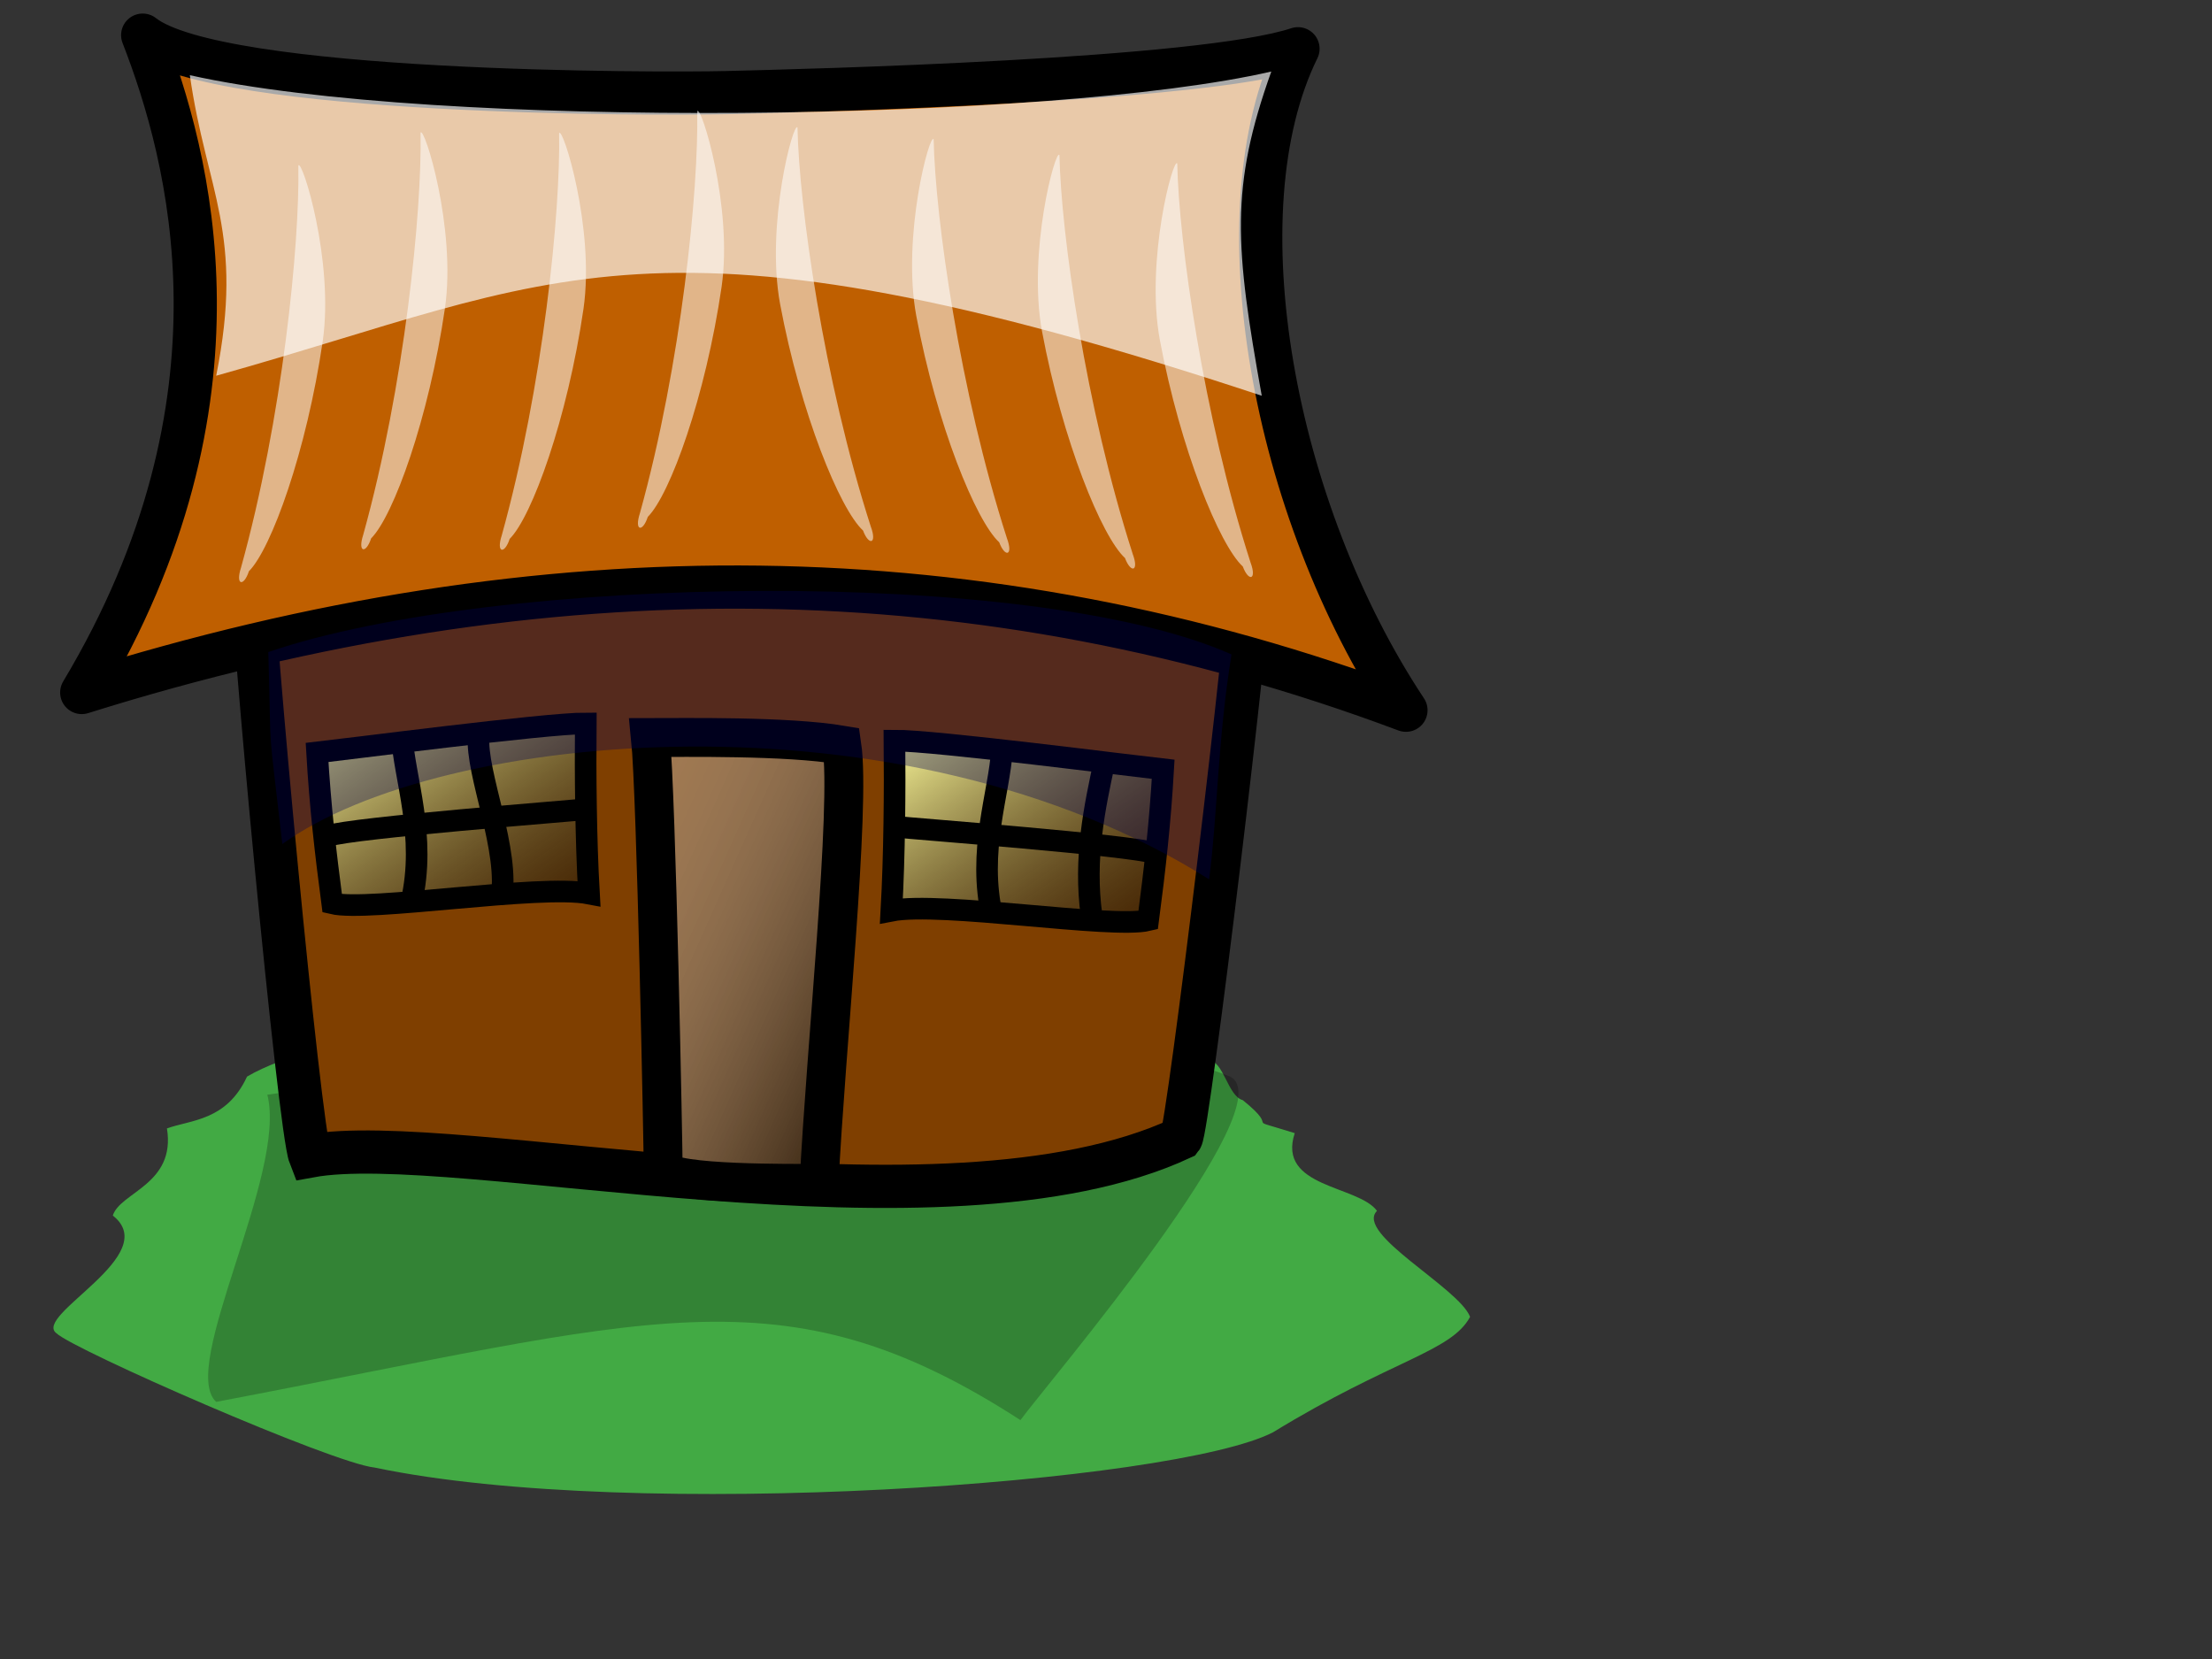 <?xml version="1.0"?><svg width="640" height="480" xmlns="http://www.w3.org/2000/svg" xmlns:xlink="http://www.w3.org/1999/xlink">
 <rect width="100%" height="100%" fill="#333333" stroke="none"/>
 <title>niebieski domek</title>
 <defs>
  <linearGradient id="linearGradient57">
   <stop id="stop58" offset="0" stop-opacity="0.961" stop-color="#ffff9f"/>
   <stop id="stop59" offset="1" stop-opacity="0.459" stop-color="#000000"/>
  </linearGradient>
  <linearGradient id="linearGradient129">
   <stop id="stop130" offset="0" stop-opacity="0.271" stop-color="#ffffff"/>
   <stop id="stop131" offset="1" stop-opacity="0.678" stop-color="#000000"/>
  </linearGradient>
  <linearGradient id="linearGradient132" x1="0" x2="1" xlink:href="#linearGradient129" y1="0" y2="1"/>
  <linearGradient id="linearGradient142" x1="0" x2="1" xlink:href="#linearGradient57" y1="0" y2="1"/>
  <linearGradient id="linearGradient49" x1="0" x2="1" xlink:href="#linearGradient57" y1="0" y2="1"/>
 </defs>
 <g>
  <title>Layer 1</title>
  <path d="m48.301,326.486c2.643,16.205 -13.588,18.458 -15.658,25.215c14.631,11.466 -23.366,28.938 -16.284,34.074c5.028,4.787 79.782,37.569 92.068,38.844c75.233,15.789 231.355,4.504 259.921,-10.222c34.232,-20.966 51.543,-23.24 56.992,-33.392c-3.226,-8.419 -33.486,-24.127 -26.93,-30.666c-5.462,-7.429 -29.007,-6.659 -23.801,-22.489c-16.501,-5.13 -3.223,-0.033 -15.031,-9.541c-4.412,-1.2 -5.562,-11.585 -10.022,-11.585c-40.228,-29.382 -236.526,-19.762 -278.083,4.771c-5.928,12.826 -16.248,12.48 -23.174,14.992l-0,0z" id="path19" stroke-width="1px" fill-rule="evenodd" fill="#42aa44"/>
  <path d="m77.344,316.734c5.843,22.818 -25.757,78.92 -14.792,88.871c125.502,-23.791 163.641,-39.403 232.689,5.278c7.954,-10.828 76.944,-91.63 60.597,-99.427c-47.699,-19.237 -177.877,-8.993 -278.494,5.278l-0,0z" id="path20" stroke-width="1px" fill-rule="evenodd" fill-opacity="0.227" fill="#000000"/>
  <path d="m72.554,159.373c0,18.545 14.047,167.199 17.139,175.097c41.853,-7.697 182.733,27.037 252.053,-5.151c1.993,-2.545 20.164,-151.852 20.164,-167.373c3.553,-12.477 -285.943,-6.437 -289.356,-2.574l0,0z" id="path77" stroke-width="12.5" stroke="#000000" fill-rule="evenodd" fill="#7f3f00"/>
  <path id="path68" stroke-width="0.997" stroke="#000000" fill-rule="evenodd" fill="#7f7f7f"/>
  <path id="path47" stroke-width="0.997" stroke="#000000" fill-rule="evenodd" fill="#7f7f7f"/>
  <path d="m41.284,10.168c13.555,34.896 32.871,105.828 -17.635,190.194c134.549,-42.189 260.73,-40.744 383.136,5.129c-38.335,-57.787 -54.494,-144.094 -31.234,-191.387c-27.8,9.274 -141.927,12.14 -165.676,12.701c-18.234,0.431 -146.733,0.724 -168.591,-16.637l0,-0z" id="path48" stroke-linejoin="round" stroke-width="12.5" stroke="#000000" fill-rule="evenodd" fill="#bf5f00"/>
  <path d="m86.318,47.903c0.451,22.592 -4.592,73.129 -16.588,116.341c-1.687,5.17 0.803,5.585 2.29,1.031c6.451,-6.438 16.702,-34.711 21.361,-66.607c3.321,-23.159 -6.052,-52.955 -7.062,-50.764z" id="path49" stroke-width="1px" fill-rule="evenodd" fill-opacity="0.538" fill="#ffffff"/>
  <path d="m121.677,38.399c0.451,22.592 -4.592,73.129 -16.588,116.341c-1.687,5.17 0.803,5.585 2.29,1.031c6.451,-6.438 16.702,-34.711 21.361,-66.607c3.32,-23.159 -6.052,-52.955 -7.062,-50.765z" id="path50" stroke-width="1px" fill-rule="evenodd" fill-opacity="0.538" fill="#ffffff"/>
  <path d="m161.767,38.536c0.451,22.592 -4.592,73.129 -16.588,116.341c-1.687,5.17 0.803,5.585 2.29,1.031c6.451,-6.438 16.702,-34.711 21.361,-66.607c3.321,-23.159 -6.052,-52.955 -7.062,-50.765z" id="path51" stroke-width="1px" fill-rule="evenodd" fill-opacity="0.538" fill="#ffffff"/>
  <path d="m201.726,32.173c0.451,22.592 -4.592,73.129 -16.588,116.341c-1.687,5.17 0.803,5.586 2.29,1.031c6.451,-6.438 16.702,-34.711 21.361,-66.607c3.321,-23.159 -6.052,-52.955 -7.062,-50.765z" id="path52" stroke-width="1px" fill-rule="evenodd" fill-opacity="0.538" fill="#ffffff"/>
  <path d="m230.736,36.907c0.451,22.592 7.504,72.843 21.212,115.448c1.892,5.085 -0.579,5.618 -2.247,1.138c-6.702,-6.128 -18.071,-33.89 -23.997,-65.536c-4.241,-22.981 3.935,-53.191 5.031,-51.05z" id="path53" stroke-width="1px" fill-rule="evenodd" fill-opacity="0.538" fill="#ffffff"/>
  <path d="m270.133,40.311c0.451,22.592 7.504,72.843 21.212,115.448c1.892,5.085 -0.579,5.618 -2.246,1.138c-6.702,-6.128 -18.071,-33.89 -23.997,-65.536c-4.241,-22.981 3.935,-53.191 5.031,-51.05z" id="path54" stroke-width="1px" fill-rule="evenodd" fill-opacity="0.538" fill="#ffffff"/>
  <path d="m306.53,44.869c0.451,22.592 7.504,72.843 21.212,115.448c1.892,5.085 -0.579,5.618 -2.247,1.138c-6.702,-6.128 -18.071,-33.89 -23.997,-65.536c-4.241,-22.981 3.935,-53.191 5.031,-51.05z" id="path55" stroke-width="1px" fill-rule="evenodd" fill-opacity="0.538" fill="#ffffff"/>
  <path d="m340.614,47.316c0.451,22.592 7.504,72.843 21.212,115.448c1.892,5.085 -0.579,5.618 -2.247,1.138c-6.702,-6.128 -18.071,-33.89 -23.997,-65.536c-4.241,-22.981 3.935,-53.191 5.031,-51.05z" id="path56" stroke-width="1px" fill-rule="evenodd" fill-opacity="0.538" fill="#ffffff"/>
  <path d="m189.361,338.491c0,-5.771 -2.954,-108.784 -4.644,-125.087c9.079,0 41.422,-1.523 55.376,2.17c2.658,18.003 -5.637,90.139 -5.637,126.799c-7.074,0 -42.589,0.43 -45.094,-3.882z" id="path58" stroke-width="10.963" fill-rule="evenodd" fill="#7f470e"/>
  <path d="m257.907,263.495c14.256,-2.784 63.779,5.29 74.287,2.756c1.926,-14.707 3.461,-28.181 4.347,-43.66c-6.885,-0.736 -66.43,-8.405 -77.743,-8.317c0.136,14.29 0.017,33.107 -0.891,49.221z" id="path59" stroke-width="6.25" stroke="#000000" fill-rule="evenodd" fill="url(#linearGradient142)"/>
  <path d="m289.89,216.927c-0.703,12.471 -7.238,29.315 -2.735,48.494" id="path60" stroke-width="6.25" stroke="#000000" fill-rule="evenodd" fill="none"/>
  <path d="m319.687,219.806c-3.01,13.761 -6.142,28.663 -3.868,45.056" id="path63" stroke-width="6.25" stroke="#000000" fill-rule="evenodd" fill="none"/>
  <path d="m258.454,239.15c6.869,0.735 68.28,5.315 75.96,7.743" id="path64" stroke-width="6.25" stroke="#000000" fill-rule="evenodd" fill="none"/>
  <path d="m170.405,258.52c-14.258,-2.765 -63.775,5.378 -74.285,2.858c-1.937,-14.705 -3.481,-28.176 -4.379,-43.654c6.884,-0.746 66.424,-8.496 77.737,-8.424c-0.126,14.29 0.006,33.107 0.927,49.22z" id="path67" stroke-width="6.25" stroke="#000000" fill-rule="evenodd" fill="url(#linearGradient49)"/>
  <path d="m116.223,212.594c0.712,12.47 7.259,29.305 2.77,48.491" id="path69" stroke-width="6.25" stroke="#000000" fill-rule="evenodd" fill="none"/>
  <path d="m138.495,212.803c-0.974,10.994 9.273,33.401 6.465,47.801" id="path70" stroke-width="6.25" stroke="#000000" fill-rule="evenodd" fill="none"/>
  <path d="m170.768,234.015c-6.868,0.744 -68.276,5.409 -75.955,7.847" id="path73" stroke-width="6.25" stroke="#000000" fill-rule="evenodd" fill="none"/>
  <path d="m191.884,338.491c0,-5.771 -1.997,-108.784 -3.687,-125.087c9.079,0 39.508,-0.521 55.376,2.17c2.658,18.003 -4.68,88.135 -6.594,126.799c-7.074,0 -42.589,0.43 -45.094,-3.882z" id="path76" stroke-width="11.25" stroke="#000000" fill-rule="evenodd" fill="url(#linearGradient132)"/>
  <path d="m54.93,21.754c70.937,15.862 249.619,13.563 312.896,-1.06c-12.014,33.589 -10.495,50.717 -2.763,93.807c-176.751,-58.499 -203.746,-33.347 -302.512,-5.791c8.236,-41.135 -2.836,-53.337 -7.621,-86.955z" id="path78" stroke-width="1px" fill-rule="evenodd" fill-opacity="0.663" fill="#ffffff"/>
  <path d="m77.633,188.659c65.893,-22.565 221.4,-24.841 278.675,0.682c-4.098,25.572 -3.987,46.039 -6.475,65.081c-88.462,-55.754 -222.355,-43.265 -268.147,-10.22c-4.377,-38.389 -3.096,-21.924 -4.053,-55.543l0,0z" id="path190" stroke-width="1px" fill-rule="evenodd" fill-opacity="0.335" fill="#000059"/>
 </g>
</svg>